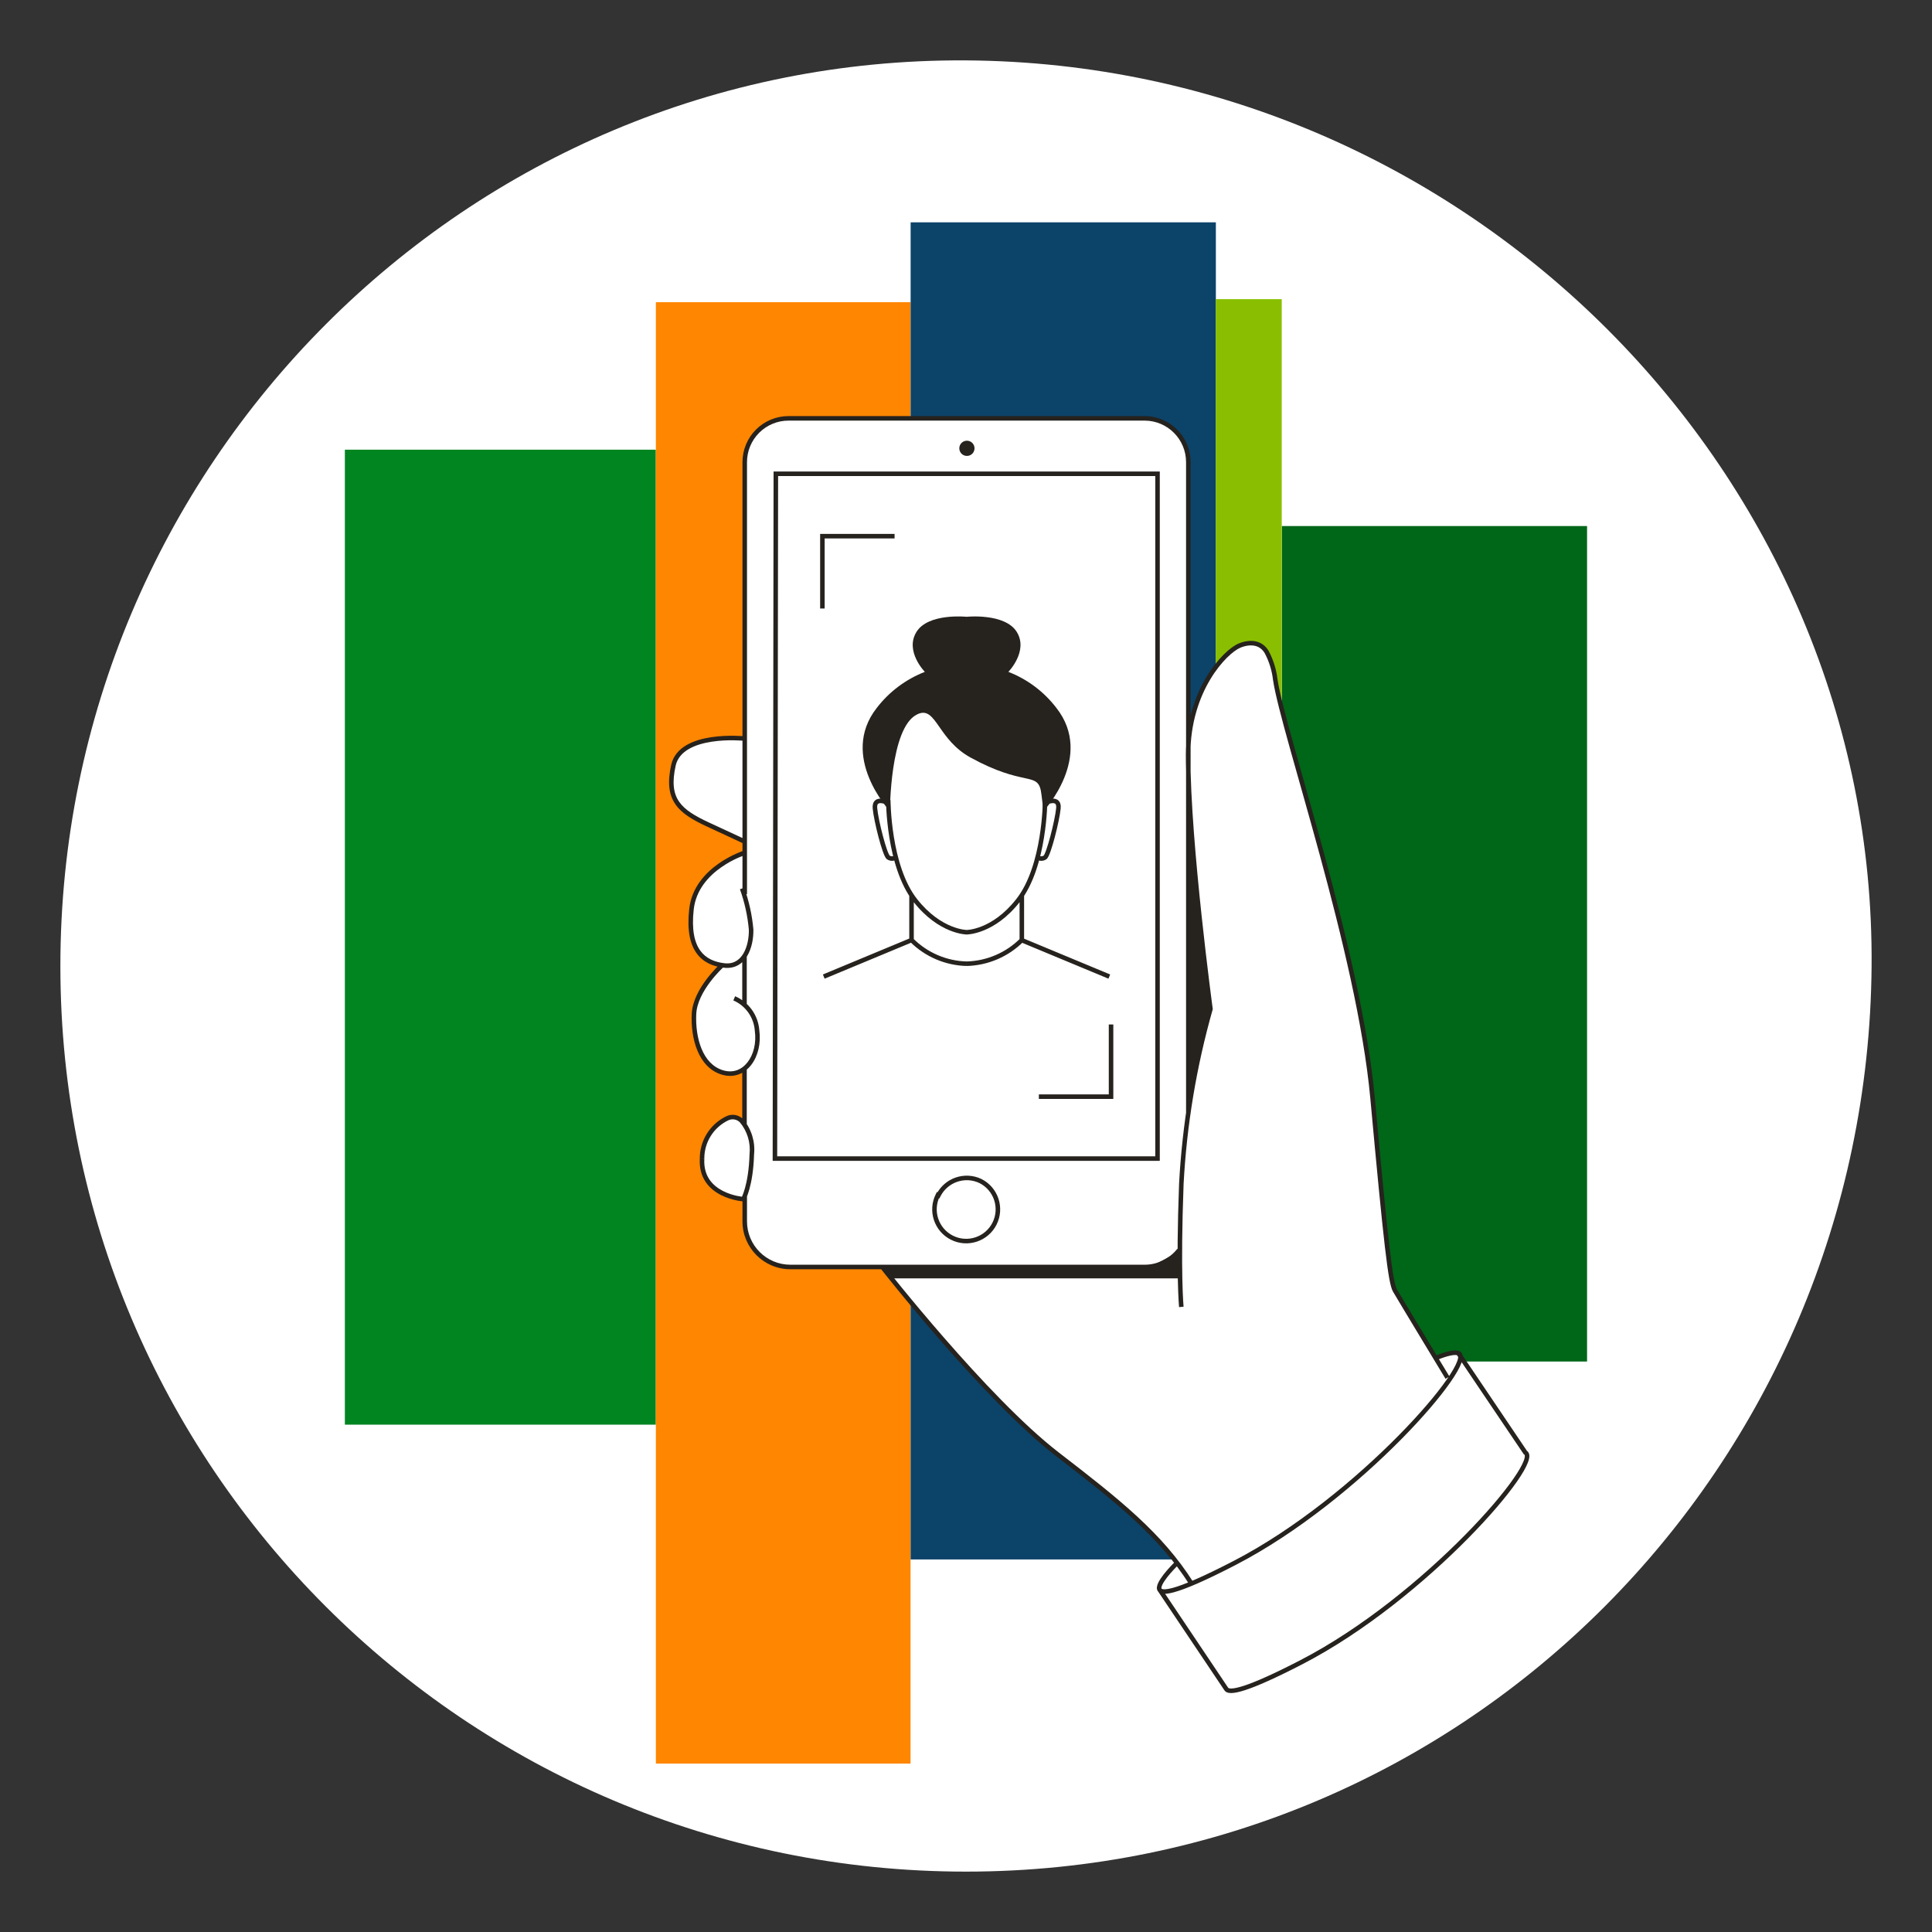 <svg width="256" height="256" viewBox="0 0 256 256" fill="none" xmlns="http://www.w3.org/2000/svg">
<rect x="0" y="0" width="256" height="256" fill="#333333" stroke="none"/>
<g id="mobile_hand_face_woman_sme">
<path id="darkmodeMask" d="M247.996 128.001C247.476 194.27 194.267 247.999 127.998 247.999C61.725 247.999 8 194.274 8 128.001C8 61.731 61.729 7.592 127.998 8.002C194.447 8.412 248.506 62.931 247.996 128.001Z" fill="white"/>
<g id="stripes">
<rect id="Rectangle" x="86.899" y="59.586" width="129.189" height="41.202" transform="rotate(90 86.899 59.586)" fill="#008520"/>
<rect id="Rectangle_2" x="120.653" y="40.043" width="193.643" height="33.744" transform="rotate(90 120.653 40.043)" fill="#FF8600"/>
<rect id="Rectangle_3" x="161.109" y="29.46" width="177.174" height="40.446" transform="rotate(90 161.109 29.46)" fill="#0C4369"/>
<rect id="Rectangle_4" x="210.293" y="69.704" width="110.705" height="40.446" transform="rotate(90 210.293 69.704)" fill="#006618"/>
<rect id="Rectangle_5" x="169.837" y="39.64" width="176.741" height="8.748" transform="rotate(90 169.837 39.64)" fill="#89BF00"/>
</g>
<path id="whiteFill" d="M202.411 192.927C202.429 192.74 202.349 192.557 202.2 192.443L202.139 192.373L193.512 179.573C193.483 179.443 193.398 179.332 193.28 179.271C192.867 179.059 191.919 179.271 190.458 179.785L190.267 179.855L190.156 179.674C188.724 177.315 185.348 171.732 184.935 170.996C184.34 169.988 183.736 164.727 181.972 145.527C180.793 132.636 176.035 115.815 172.558 103.529C170.815 97.381 169.444 92.523 169.081 90.104C168.927 88.827 168.544 87.588 167.952 86.445C167.237 85.226 165.826 84.893 164.243 85.569C162.873 86.143 159.405 89.338 158.025 95.012L157.531 97.028V61.218C157.525 57.983 154.901 55.362 151.665 55.362H104.496C101.261 55.362 98.636 57.983 98.631 61.218V97.764H98.359C96.998 97.653 90.114 97.32 89.197 101.352C88.189 105.857 89.802 107.399 93.874 109.314C96.897 110.705 98.106 111.33 98.49 111.471L98.631 111.531V112.932L98.469 112.993C97.462 113.376 92.14 115.512 91.626 120.441C91.192 124.593 92.372 127.063 95.123 127.778L95.546 127.889L95.244 128.202C94.488 128.947 92.039 131.598 91.908 134.249C91.777 137.272 92.684 141.163 95.718 142.07C96.563 142.34 97.482 142.249 98.258 141.818L98.631 141.596V148.752L98.217 148.369C97.91 148.078 97.502 147.915 97.079 147.916C96.82 147.917 96.566 147.976 96.333 148.087C94.259 149.093 92.952 151.205 92.976 153.509C92.735 158.045 97.462 158.781 98.409 158.891H98.631V161.744C98.636 165.126 101.376 167.866 104.758 167.872H116.853L116.924 167.962C118.345 169.756 131.034 185.701 140.044 192.655C147.311 198.259 151.998 202.008 155.757 206.826L155.888 207.007L155.737 207.158C154.074 208.801 153.267 210.122 153.62 210.615V210.666L162.389 223.708C162.469 223.849 162.621 224 163.084 224C164.425 224 167.479 222.76 172.417 220.2C187.838 212.329 202.401 196.163 202.411 192.927Z" fill="white"/>
<path id="blackStroke" d="M117.7 113.608L117.517 113.846L117.523 113.85L117.529 113.854L117.7 113.608ZM121.287 119.322L121.523 119.137L121.523 119.136L121.287 119.322ZM128.091 123.525L128.089 123.825H128.091V123.525ZM134.894 119.322L134.658 119.136L134.658 119.137L134.894 119.322ZM138.482 113.608L138.652 113.854L138.66 113.849L138.667 113.844L138.482 113.608ZM120.783 124.563H120.483V124.687L120.571 124.775L120.783 124.563ZM135.398 124.563L135.61 124.776L135.698 124.688V124.563H135.398ZM157.46 61.218H157.76L157.76 61.217L157.46 61.218ZM151.695 55.433L151.697 55.133H151.695V55.433ZM104.496 55.433L104.496 55.733H104.496V55.433ZM98.681 61.238H98.981H98.681ZM98.681 161.834H98.981H98.681ZM151.675 167.882V168.182H151.675L151.675 167.882ZM102.682 153.519L102.382 153.519L102.382 153.819H102.682V153.519ZM153.378 153.519V153.819H153.678V153.519H153.378ZM153.378 62.781H153.678V62.48H153.378V62.781ZM102.803 62.781V62.48H102.503L102.503 62.78L102.803 62.781ZM124.271 158.357L124.42 158.097L124.145 157.94L124.003 158.222L124.271 158.357ZM129.915 156.493L130.05 156.225L130.044 156.222L129.915 156.493ZM124.341 158.397L124.193 158.658L124.467 158.815L124.609 158.533L124.341 158.397ZM168.98 90.064L168.682 90.098L168.683 90.108L168.98 90.064ZM167.851 86.415L168.117 86.275L168.111 86.265L167.851 86.415ZM164.213 85.558L164.096 85.282L164.095 85.283L164.213 85.558ZM160.393 133.694L160.682 133.776L160.699 133.716L160.69 133.654L160.393 133.694ZM156.533 156.876L156.233 156.86L156.233 156.864L156.533 156.876ZM89.237 101.382L88.945 101.315L88.944 101.317L89.237 101.382ZM99.527 123.182L99.827 123.177L99.827 123.166L99.826 123.156L99.527 123.182ZM100.314 136.537L100.014 136.559L100.015 136.568L100.016 136.577L100.314 136.537ZM98.489 158.891L98.469 159.191L98.656 159.203L98.749 159.041L98.489 158.891ZM99.618 152.955L99.32 152.924L99.319 152.935L99.318 152.946L99.618 152.955ZM98.267 148.52L98.498 148.328L98.491 148.32L98.484 148.312L98.267 148.52ZM96.353 148.188L96.483 148.458L96.486 148.456L96.353 148.188ZM140.094 192.685L139.911 192.923L139.911 192.923L140.094 192.685ZM108.971 71.045V70.745H108.671V71.045H108.971ZM147.22 145.315V145.615H147.52V145.315H147.22ZM193.29 179.331L193.429 179.065L193.427 179.064L193.29 179.331ZM162.479 223.788L162.738 223.637L162.734 223.629L162.728 223.621L162.479 223.788ZM172.437 220.251L172.575 220.517L172.575 220.517L172.437 220.251ZM202.119 192.474L201.87 192.641L201.913 192.704L201.98 192.739L202.119 192.474ZM118.537 113.361C118.336 113.499 118.071 113.499 117.87 113.361L117.529 113.854C117.935 114.135 118.472 114.135 118.878 113.854L118.537 113.361ZM117.882 113.369C117.893 113.378 117.883 113.373 117.855 113.33C117.83 113.291 117.8 113.236 117.765 113.163C117.694 113.016 117.614 112.816 117.528 112.572C117.356 112.087 117.167 111.45 116.987 110.768C116.625 109.4 116.308 107.885 116.235 107.08L115.637 107.134C115.715 107.992 116.043 109.546 116.407 110.921C116.589 111.612 116.783 112.266 116.963 112.773C117.052 113.026 117.14 113.248 117.223 113.422C117.265 113.509 117.308 113.588 117.352 113.656C117.392 113.719 117.447 113.792 117.517 113.846L117.882 113.369ZM116.235 107.08C116.201 106.713 116.288 106.57 116.351 106.512C116.422 106.447 116.548 106.409 116.744 106.42C116.934 106.431 117.139 106.486 117.304 106.544C117.385 106.572 117.452 106.6 117.499 106.62C117.522 106.63 117.541 106.638 117.552 106.643C117.558 106.646 117.562 106.648 117.565 106.649C117.566 106.65 117.567 106.65 117.568 106.651C117.568 106.651 117.568 106.651 117.568 106.651C117.568 106.651 117.568 106.651 117.568 106.651C117.568 106.651 117.568 106.651 117.568 106.651C117.568 106.651 117.568 106.651 117.7 106.381C117.831 106.112 117.831 106.112 117.831 106.112C117.831 106.112 117.831 106.111 117.831 106.111C117.831 106.111 117.831 106.111 117.83 106.111C117.83 106.111 117.829 106.111 117.829 106.11C117.827 106.11 117.825 106.109 117.823 106.108C117.818 106.105 117.812 106.102 117.804 106.099C117.788 106.091 117.765 106.081 117.736 106.068C117.679 106.044 117.598 106.011 117.502 105.977C117.312 105.911 117.048 105.836 116.778 105.821C116.514 105.806 116.19 105.845 115.944 106.071C115.69 106.305 115.595 106.669 115.637 107.134L116.235 107.08ZM117.699 106.018C117.399 106.018 117.399 106.018 117.399 106.018C117.399 106.019 117.399 106.019 117.399 106.019C117.399 106.019 117.399 106.02 117.399 106.02C117.399 106.022 117.399 106.023 117.399 106.026C117.399 106.03 117.4 106.037 117.4 106.045C117.4 106.063 117.4 106.088 117.4 106.122C117.401 106.188 117.403 106.286 117.407 106.412C117.414 106.663 117.428 107.027 117.456 107.477C117.513 108.376 117.626 109.623 117.852 111.014C118.302 113.783 119.209 117.173 121.052 119.508L121.523 119.136C119.778 116.926 118.891 113.664 118.444 110.917C118.222 109.551 118.111 108.324 118.055 107.439C118.027 106.997 118.013 106.64 118.006 106.395C118.003 106.272 118.001 106.178 118 106.114C118 106.082 118 106.058 118 106.042C118 106.034 117.999 106.028 117.999 106.024C117.999 106.022 117.999 106.02 117.999 106.019C117.999 106.019 117.999 106.019 117.999 106.018C117.999 106.018 117.999 106.018 117.999 106.018C117.999 106.018 117.999 106.018 117.699 106.018ZM121.052 119.508C122.733 121.642 124.477 122.723 125.811 123.27C126.477 123.543 127.04 123.681 127.439 123.752C127.638 123.787 127.797 123.805 127.908 123.815C127.963 123.82 128.007 123.822 128.037 123.823C128.052 123.824 128.064 123.825 128.073 123.825C128.077 123.825 128.081 123.825 128.084 123.825C128.085 123.825 128.086 123.825 128.087 123.825C128.087 123.825 128.088 123.825 128.088 123.825C128.088 123.825 128.088 123.825 128.089 123.825C128.089 123.825 128.089 123.825 128.091 123.525C128.092 123.225 128.093 123.225 128.093 123.225C128.093 123.225 128.093 123.225 128.093 123.225C128.093 123.225 128.093 123.225 128.093 123.225C128.093 123.225 128.093 123.225 128.093 123.225C128.092 123.225 128.09 123.225 128.088 123.225C128.083 123.225 128.075 123.225 128.064 123.224C128.041 123.223 128.006 123.221 127.959 123.217C127.865 123.209 127.724 123.193 127.543 123.161C127.182 123.097 126.661 122.969 126.039 122.714C124.795 122.205 123.137 121.185 121.523 119.137L121.052 119.508ZM128.091 123.525C128.091 123.825 128.091 123.825 128.091 123.825C128.091 123.825 128.091 123.825 128.092 123.825C128.092 123.825 128.092 123.825 128.093 123.825C128.094 123.825 128.095 123.825 128.096 123.825C128.099 123.825 128.102 123.825 128.107 123.825C128.115 123.825 128.127 123.824 128.142 123.824C128.173 123.823 128.216 123.82 128.272 123.816C128.383 123.807 128.542 123.789 128.741 123.755C129.141 123.686 129.703 123.549 130.37 123.277C131.705 122.733 133.448 121.652 135.13 119.507L134.658 119.137C133.043 121.196 131.386 122.215 130.143 122.722C129.521 122.976 129 123.101 128.639 123.164C128.458 123.195 128.318 123.21 128.224 123.218C128.177 123.222 128.142 123.223 128.119 123.224C128.108 123.225 128.1 123.225 128.095 123.225C128.093 123.225 128.091 123.225 128.09 123.225C128.09 123.225 128.09 123.225 128.09 123.225C128.09 123.225 128.09 123.225 128.09 123.225C128.09 123.225 128.09 123.225 128.09 123.225C128.09 123.225 128.091 123.225 128.091 123.525ZM135.129 119.508C136.973 117.173 137.879 113.783 138.329 111.014C138.556 109.623 138.669 108.376 138.725 107.477C138.753 107.027 138.768 106.663 138.775 106.412C138.778 106.286 138.78 106.188 138.781 106.122C138.781 106.088 138.782 106.063 138.782 106.045C138.782 106.037 138.782 106.03 138.782 106.026C138.782 106.023 138.782 106.022 138.782 106.02C138.782 106.02 138.782 106.019 138.782 106.019C138.782 106.019 138.782 106.019 138.782 106.018C138.782 106.018 138.782 106.018 138.482 106.018C138.182 106.018 138.182 106.018 138.182 106.018C138.182 106.018 138.182 106.018 138.182 106.018C138.182 106.019 138.182 106.019 138.182 106.019C138.182 106.02 138.182 106.022 138.182 106.024C138.182 106.028 138.182 106.034 138.182 106.042C138.182 106.058 138.181 106.082 138.181 106.114C138.18 106.178 138.178 106.272 138.175 106.395C138.168 106.64 138.154 106.997 138.126 107.439C138.071 108.324 137.96 109.551 137.737 110.917C137.291 113.664 136.403 116.926 134.658 119.136L135.129 119.508ZM137.303 113.854C137.709 114.135 138.246 114.135 138.652 113.854L138.311 113.361C138.111 113.499 137.845 113.499 137.644 113.361L137.303 113.854ZM138.667 113.844C138.736 113.79 138.789 113.717 138.829 113.654C138.872 113.587 138.914 113.507 138.955 113.421C139.037 113.247 139.124 113.025 139.213 112.772C139.391 112.265 139.585 111.611 139.767 110.921C140.131 109.546 140.461 107.992 140.544 107.136L139.947 107.078C139.869 107.884 139.549 109.4 139.187 110.768C139.007 111.45 138.818 112.087 138.647 112.573C138.562 112.817 138.482 113.017 138.413 113.164C138.378 113.238 138.348 113.293 138.323 113.332C138.295 113.375 138.286 113.38 138.297 113.371L138.667 113.844ZM140.544 107.136C140.589 106.671 140.496 106.307 140.242 106.072C139.996 105.844 139.671 105.806 139.407 105.821C139.137 105.836 138.871 105.911 138.681 105.977C138.585 106.011 138.504 106.044 138.446 106.068C138.417 106.081 138.394 106.091 138.378 106.098C138.37 106.102 138.364 106.105 138.359 106.107C138.357 106.108 138.355 106.109 138.353 106.11C138.353 106.11 138.352 106.111 138.351 106.111C138.351 106.111 138.351 106.111 138.351 106.111C138.351 106.111 138.351 106.111 138.351 106.111C138.351 106.111 138.35 106.111 138.482 106.381C138.613 106.651 138.613 106.651 138.613 106.651C138.613 106.651 138.613 106.651 138.613 106.651C138.613 106.651 138.613 106.651 138.613 106.651C138.613 106.651 138.613 106.651 138.613 106.651C138.613 106.651 138.614 106.65 138.616 106.65C138.618 106.648 138.623 106.646 138.629 106.644C138.64 106.638 138.659 106.63 138.682 106.62C138.729 106.6 138.797 106.572 138.879 106.544C139.045 106.486 139.25 106.431 139.441 106.42C139.638 106.409 139.764 106.447 139.834 106.512C139.896 106.569 139.983 106.711 139.947 107.078L140.544 107.136ZM120.483 118.617V124.563H121.083V118.617H120.483ZM120.571 124.775C122.569 126.773 125.258 127.927 128.083 127.998L128.098 127.398C125.427 127.331 122.885 126.24 120.996 124.351L120.571 124.775ZM128.098 127.998C130.922 127.924 133.61 126.771 135.61 124.776L135.186 124.351C133.295 126.237 130.753 127.328 128.083 127.398L128.098 127.998ZM135.698 124.563V118.617H135.098V124.563H135.698ZM120.668 124.286L109.037 129.124L109.268 129.678L120.899 124.84L120.668 124.286ZM135.242 124.84L146.873 129.678L147.103 129.124L135.473 124.286L135.242 124.84ZM157.76 147.593V61.218H157.16V147.593H157.76ZM157.76 61.217C157.749 57.87 155.044 55.156 151.697 55.133L151.693 55.733C154.711 55.754 157.15 58.201 157.16 61.219L157.76 61.217ZM151.695 55.133H104.496V55.733H151.695V55.133ZM104.497 55.133C102.876 55.13 101.32 55.772 100.173 56.917L100.597 57.342C101.631 56.309 103.034 55.73 104.496 55.733L104.497 55.133ZM100.173 56.917C99.026 58.063 98.381 59.617 98.381 61.238L98.981 61.238C98.981 59.777 99.562 58.375 100.597 57.342L100.173 56.917ZM98.381 61.238V118.476H98.981V61.238H98.381ZM98.381 158.488V161.834H98.981V158.488H98.381ZM98.381 161.834C98.381 165.34 101.223 168.182 104.728 168.182V167.582C101.554 167.582 98.981 165.008 98.981 161.834H98.381ZM104.728 168.182H151.675V167.582H104.728V168.182ZM151.675 168.182C153.545 168.18 155.312 167.321 156.467 165.849L155.995 165.479C154.953 166.805 153.361 167.581 151.675 167.582L151.675 168.182ZM98.351 141.475V149.004H98.951V141.475H98.351ZM98.951 133.1V126.649H98.351V133.1H98.951ZM102.682 153.819H153.378V153.219H102.682V153.819ZM153.678 153.519V62.781H153.078V153.519H153.678ZM153.378 62.48H102.803V63.081H153.378V62.48ZM102.503 62.78L102.382 153.519L102.982 153.52L103.103 62.781L102.503 62.78ZM124.003 158.222C122.885 160.444 123.779 163.151 126.001 164.269L126.27 163.733C124.345 162.764 123.57 160.417 124.539 158.492L124.003 158.222ZM126.001 164.269C128.222 165.387 130.929 164.492 132.047 162.271L131.511 162.001C130.542 163.927 128.196 164.702 126.27 163.733L126.001 164.269ZM132.047 162.271C133.165 160.05 132.271 157.343 130.05 156.225L129.78 156.761C131.705 157.73 132.48 160.076 131.511 162.001L132.047 162.271ZM130.044 156.222C127.83 155.167 125.179 156.073 124.074 158.262L124.609 158.533C125.567 156.634 127.866 155.849 129.786 156.763L130.044 156.222ZM124.49 158.137L124.42 158.097L124.122 158.618L124.193 158.658L124.49 158.137ZM191.798 182.546C192.055 182.391 192.055 182.391 192.055 182.391C192.055 182.391 192.055 182.39 192.055 182.39C192.054 182.39 192.054 182.389 192.054 182.389C192.053 182.388 192.052 182.386 192.05 182.383C192.047 182.378 192.043 182.371 192.037 182.361C192.025 182.341 192.007 182.311 191.983 182.272C191.936 182.195 191.868 182.082 191.78 181.937C191.605 181.647 191.354 181.232 191.05 180.731C190.444 179.728 189.629 178.38 188.796 177C187.128 174.237 185.389 171.352 185.094 170.837L184.574 171.135C184.873 171.658 186.617 174.553 188.282 177.31C189.116 178.691 189.931 180.038 190.537 181.041C190.84 181.542 191.091 181.958 191.267 182.247C191.354 182.392 191.423 182.506 191.47 182.583C191.493 182.622 191.511 182.651 191.523 182.671C191.529 182.681 191.534 182.689 191.537 182.694C191.539 182.696 191.54 182.698 191.541 182.7C191.541 182.7 191.541 182.701 191.541 182.701C191.541 182.701 191.542 182.701 191.542 182.701C191.542 182.701 191.542 182.701 191.798 182.546ZM185.094 170.837C184.975 170.628 184.833 170.17 184.666 169.246C184.502 168.336 184.318 167.013 184.096 165.108C183.653 161.3 183.062 155.191 182.169 145.469L181.572 145.524C182.464 155.244 183.056 161.361 183.5 165.177C183.722 167.085 183.908 168.424 184.076 169.353C184.241 170.267 184.396 170.824 184.574 171.135L185.094 170.837ZM182.169 145.469C181.275 135.72 178.315 123.64 175.45 113.113C174.018 107.849 172.606 102.962 171.487 98.951C170.366 94.929 169.543 91.799 169.277 90.019L168.683 90.108C168.956 91.932 169.791 95.102 170.909 99.112C172.03 103.132 173.439 108.008 174.871 113.271C177.736 123.798 180.683 135.832 181.572 145.524L182.169 145.469ZM169.278 90.03C169.128 88.717 168.734 87.443 168.116 86.275L167.586 86.555C168.169 87.658 168.54 88.859 168.682 90.098L169.278 90.03ZM168.111 86.265C167.684 85.528 167.052 85.114 166.331 84.974C165.619 84.836 164.84 84.969 164.096 85.282L164.329 85.835C164.997 85.553 165.653 85.454 166.217 85.563C166.77 85.67 167.253 85.981 167.592 86.566L168.111 86.265ZM164.095 85.283C163.575 85.505 162.884 86 162.146 86.733C161.404 87.471 160.6 88.465 159.857 89.703C158.372 92.179 157.13 95.639 157.13 99.991H157.73C157.73 95.756 158.937 92.403 160.372 90.011C161.089 88.815 161.863 87.861 162.569 87.159C163.28 86.452 163.908 86.015 164.331 85.834L164.095 85.283ZM157.13 99.991C157.13 105.935 157.872 114.375 158.613 121.319C158.984 124.794 159.354 127.897 159.632 130.132C159.771 131.25 159.887 132.15 159.968 132.771C160.009 133.082 160.041 133.323 160.062 133.486C160.073 133.567 160.081 133.63 160.087 133.671C160.09 133.692 160.092 133.708 160.093 133.719C160.094 133.724 160.095 133.728 160.095 133.731C160.095 133.732 160.095 133.733 160.096 133.734C160.096 133.734 160.096 133.734 160.096 133.735C160.096 133.735 160.096 133.735 160.393 133.694C160.69 133.654 160.69 133.654 160.69 133.654C160.69 133.654 160.69 133.654 160.69 133.653C160.69 133.653 160.69 133.652 160.69 133.65C160.689 133.648 160.689 133.644 160.688 133.638C160.687 133.628 160.685 133.612 160.682 133.591C160.676 133.55 160.668 133.488 160.657 133.407C160.635 133.244 160.604 133.004 160.563 132.694C160.482 132.074 160.366 131.174 160.228 130.058C159.95 127.826 159.58 124.726 159.21 121.256C158.469 114.312 157.73 105.9 157.73 99.991H157.13ZM160.104 133.612C157.951 141.193 156.652 148.99 156.233 156.86L156.832 156.892C157.249 149.067 158.54 141.314 160.682 133.776L160.104 133.612ZM156.233 156.864C156.011 162.796 156.011 166.876 156.067 169.475C156.094 170.775 156.136 171.705 156.171 172.31C156.188 172.613 156.204 172.835 156.216 172.982C156.221 173.055 156.226 173.11 156.229 173.147C156.231 173.165 156.232 173.179 156.233 173.188C156.233 173.193 156.234 173.196 156.234 173.199C156.234 173.2 156.234 173.201 156.234 173.201C156.234 173.202 156.234 173.202 156.234 173.202C156.234 173.202 156.234 173.202 156.234 173.203C156.234 173.203 156.234 173.203 156.533 173.173C156.831 173.143 156.831 173.143 156.831 173.143C156.831 173.143 156.831 173.143 156.831 173.143C156.831 173.143 156.831 173.143 156.831 173.143C156.831 173.142 156.831 173.142 156.831 173.141C156.831 173.139 156.831 173.136 156.83 173.132C156.829 173.123 156.828 173.111 156.827 173.094C156.824 173.059 156.819 173.007 156.814 172.935C156.803 172.793 156.787 172.575 156.77 172.276C156.736 171.678 156.694 170.756 156.666 169.463C156.611 166.876 156.611 162.808 156.833 156.887L156.233 156.864ZM98.55 97.855C98.58 97.556 98.58 97.556 98.58 97.556C98.579 97.556 98.579 97.556 98.579 97.556C98.579 97.556 98.578 97.556 98.578 97.556C98.576 97.556 98.575 97.555 98.573 97.555C98.568 97.555 98.562 97.554 98.553 97.553C98.537 97.552 98.513 97.55 98.481 97.547C98.418 97.542 98.326 97.535 98.21 97.528C97.977 97.513 97.643 97.497 97.24 97.492C96.436 97.482 95.349 97.514 94.226 97.685C93.107 97.856 91.933 98.169 90.966 98.73C89.995 99.296 89.22 100.122 88.945 101.315L89.529 101.45C89.758 100.46 90.399 99.754 91.268 99.249C92.143 98.74 93.234 98.444 94.317 98.278C95.396 98.113 96.448 98.082 97.233 98.092C97.624 98.097 97.947 98.112 98.172 98.126C98.285 98.133 98.372 98.14 98.431 98.145C98.461 98.148 98.484 98.15 98.499 98.151C98.506 98.152 98.511 98.152 98.515 98.153C98.517 98.153 98.518 98.153 98.519 98.153C98.519 98.153 98.519 98.153 98.52 98.153C98.52 98.153 98.52 98.153 98.52 98.153C98.52 98.153 98.52 98.153 98.55 97.855ZM88.944 101.317C88.431 103.63 88.603 105.253 89.469 106.534C90.32 107.794 91.808 108.664 93.768 109.566L94.019 109.021C92.058 108.119 90.714 107.306 89.966 106.198C89.231 105.11 89.035 103.68 89.53 101.447L88.944 101.317ZM93.768 109.566C95.728 110.468 96.924 111.025 97.63 111.356C97.983 111.521 98.213 111.63 98.355 111.698C98.426 111.732 98.475 111.755 98.506 111.77C98.521 111.777 98.532 111.783 98.539 111.786C98.543 111.788 98.545 111.789 98.547 111.79C98.548 111.79 98.548 111.79 98.549 111.791C98.549 111.791 98.549 111.791 98.549 111.791C98.549 111.791 98.549 111.791 98.549 111.791C98.549 111.791 98.549 111.791 98.549 111.791C98.549 111.791 98.549 111.791 98.681 111.521C98.812 111.252 98.812 111.252 98.812 111.252C98.812 111.252 98.812 111.252 98.812 111.252C98.812 111.252 98.812 111.252 98.812 111.252C98.812 111.251 98.812 111.251 98.812 111.251C98.811 111.251 98.81 111.251 98.809 111.25C98.808 111.249 98.805 111.248 98.801 111.246C98.793 111.242 98.782 111.237 98.766 111.229C98.734 111.214 98.685 111.19 98.613 111.156C98.47 111.088 98.239 110.978 97.885 110.812C97.177 110.481 95.98 109.924 94.019 109.021L93.768 109.566ZM98.681 112.993C98.591 112.706 98.591 112.706 98.591 112.707C98.591 112.707 98.591 112.707 98.59 112.707C98.59 112.707 98.59 112.707 98.589 112.707C98.588 112.707 98.587 112.708 98.585 112.708C98.581 112.71 98.576 112.711 98.569 112.713C98.556 112.718 98.537 112.724 98.512 112.733C98.462 112.75 98.39 112.775 98.299 112.809C98.116 112.876 97.856 112.979 97.542 113.119C96.916 113.399 96.074 113.83 95.211 114.437C93.49 115.647 91.648 117.58 91.328 120.427L91.924 120.495C92.218 117.889 93.904 116.089 95.556 114.928C96.38 114.349 97.186 113.935 97.787 113.667C98.087 113.533 98.335 113.435 98.507 113.371C98.593 113.339 98.66 113.316 98.705 113.301C98.727 113.293 98.744 113.288 98.755 113.284C98.761 113.282 98.765 113.281 98.767 113.28C98.769 113.28 98.769 113.279 98.77 113.279C98.77 113.279 98.77 113.279 98.77 113.279C98.77 113.279 98.77 113.279 98.77 113.279C98.77 113.279 98.77 113.279 98.681 112.993ZM91.328 120.427C91.016 123.19 91.411 125.06 92.286 126.289C93.165 127.526 94.488 128.055 95.893 128.227L95.966 127.632C94.66 127.471 93.523 126.993 92.775 125.941C92.021 124.882 91.62 123.185 91.924 120.495L91.328 120.427ZM95.893 128.227C96.628 128.317 97.259 128.19 97.786 127.898C98.311 127.608 98.715 127.166 99.018 126.654C99.621 125.636 99.848 124.305 99.827 123.177L99.227 123.188C99.247 124.246 99.03 125.456 98.502 126.348C98.24 126.791 97.906 127.146 97.496 127.373C97.088 127.599 96.586 127.708 95.966 127.632L95.893 128.227ZM99.826 123.156C99.66 121.269 99.251 119.411 98.61 117.628L98.046 117.831C98.669 119.565 99.067 121.373 99.228 123.209L99.826 123.156ZM95.587 128C95.385 127.778 95.385 127.778 95.385 127.778C95.385 127.778 95.385 127.778 95.385 127.778C95.385 127.778 95.384 127.778 95.384 127.779C95.383 127.779 95.383 127.78 95.382 127.781C95.38 127.783 95.377 127.785 95.373 127.788C95.366 127.795 95.356 127.805 95.343 127.817C95.316 127.842 95.277 127.879 95.228 127.926C95.13 128.021 94.991 128.16 94.823 128.336C94.489 128.688 94.042 129.191 93.589 129.796C92.691 130.995 91.739 132.64 91.659 134.325L92.258 134.354C92.329 132.854 93.191 131.329 94.069 130.155C94.505 129.573 94.936 129.089 95.258 128.749C95.419 128.58 95.553 128.447 95.646 128.357C95.692 128.312 95.728 128.278 95.753 128.255C95.765 128.244 95.774 128.235 95.78 128.23C95.783 128.227 95.785 128.225 95.787 128.224C95.787 128.223 95.788 128.223 95.788 128.222C95.788 128.222 95.788 128.222 95.788 128.222C95.788 128.222 95.788 128.222 95.788 128.222C95.788 128.222 95.788 128.222 95.587 128ZM91.659 134.325C91.582 135.949 91.791 137.719 92.407 139.205C93.024 140.694 94.062 141.926 95.652 142.398L95.823 141.823C94.46 141.418 93.534 140.357 92.961 138.976C92.388 137.592 92.184 135.915 92.258 134.354L91.659 134.325ZM95.652 142.398C97.263 142.876 98.646 142.268 99.545 141.101C100.434 139.947 100.852 138.251 100.611 136.496L100.016 136.577C100.239 138.199 99.846 139.728 99.069 140.735C98.302 141.731 97.166 142.221 95.823 141.823L95.652 142.398ZM100.613 136.515C100.466 134.533 99.232 132.797 97.409 132.008L97.171 132.559C98.789 133.259 99.884 134.8 100.014 136.559L100.613 136.515ZM92.727 153.544C92.658 154.841 92.983 155.857 93.522 156.645C94.058 157.43 94.793 157.971 95.523 158.345C96.253 158.718 96.987 158.929 97.536 159.046C97.811 159.105 98.042 159.141 98.205 159.162C98.286 159.173 98.351 159.18 98.396 159.184C98.418 159.186 98.436 159.188 98.448 159.189C98.454 159.19 98.459 159.19 98.463 159.19C98.464 159.19 98.466 159.19 98.467 159.19C98.467 159.19 98.468 159.191 98.468 159.191C98.468 159.191 98.468 159.191 98.468 159.191C98.469 159.191 98.469 159.191 98.489 158.891C98.51 158.592 98.51 158.592 98.51 158.592C98.51 158.592 98.51 158.592 98.51 158.592C98.51 158.592 98.51 158.592 98.51 158.592C98.509 158.592 98.509 158.592 98.508 158.592C98.506 158.592 98.502 158.591 98.498 158.591C98.488 158.59 98.474 158.589 98.454 158.587C98.415 158.583 98.357 158.577 98.283 158.567C98.133 158.548 97.919 158.514 97.662 158.459C97.146 158.349 96.465 158.153 95.796 157.81C95.127 157.468 94.481 156.985 94.017 156.307C93.556 155.633 93.264 154.748 93.326 153.576L92.727 153.544ZM98.489 158.891C98.749 159.041 98.749 159.041 98.749 159.041C98.749 159.04 98.75 159.04 98.75 159.04C98.75 159.04 98.75 159.04 98.75 159.039C98.75 159.039 98.751 159.038 98.751 159.037C98.752 159.036 98.753 159.034 98.754 159.032C98.757 159.027 98.761 159.02 98.765 159.012C98.774 158.995 98.786 158.972 98.802 158.941C98.832 158.879 98.875 158.789 98.925 158.668C99.026 158.427 99.16 158.065 99.297 157.572C99.571 156.586 99.857 155.078 99.918 152.964L99.318 152.946C99.258 155.015 98.98 156.475 98.719 157.411C98.589 157.88 98.463 158.218 98.372 158.436C98.326 158.545 98.289 158.624 98.264 158.675C98.251 158.7 98.242 158.718 98.236 158.729C98.233 158.735 98.231 158.739 98.23 158.741C98.229 158.742 98.229 158.742 98.229 158.743C98.229 158.743 98.229 158.743 98.229 158.742C98.229 158.742 98.229 158.742 98.229 158.742C98.229 158.742 98.229 158.742 98.229 158.742C98.229 158.742 98.229 158.742 98.489 158.891ZM99.916 152.986C100.093 151.306 99.581 149.625 98.498 148.328L98.037 148.713C99.017 149.885 99.48 151.404 99.32 152.924L99.916 152.986ZM98.484 148.312C97.896 147.701 96.979 147.542 96.219 147.919L96.486 148.456C97.011 148.196 97.645 148.306 98.051 148.728L98.484 148.312ZM96.222 147.918C94.062 148.964 92.7 151.163 92.727 153.563L93.326 153.556C93.302 151.389 94.532 149.402 96.483 148.458L96.222 147.918ZM116.913 167.892C116.677 168.077 116.677 168.077 116.677 168.077C116.677 168.077 116.678 168.077 116.678 168.077C116.678 168.078 116.679 168.079 116.68 168.08C116.681 168.082 116.684 168.085 116.687 168.089C116.694 168.098 116.704 168.111 116.717 168.127C116.743 168.161 116.782 168.21 116.833 168.275C116.936 168.405 117.087 168.596 117.283 168.842C117.676 169.334 118.246 170.044 118.961 170.919C120.39 172.67 122.395 175.081 124.699 177.723C129.301 183.001 135.113 189.219 139.911 192.923L140.278 192.448C135.531 188.784 129.752 182.605 125.151 177.329C122.852 174.693 120.852 172.287 119.426 170.54C118.713 169.666 118.143 168.958 117.752 168.468C117.557 168.223 117.406 168.032 117.304 167.903C117.253 167.839 117.215 167.79 117.189 167.756C117.176 167.74 117.166 167.728 117.159 167.719C117.156 167.715 117.154 167.712 117.152 167.71C117.151 167.709 117.151 167.708 117.15 167.708C117.15 167.707 117.15 167.707 117.15 167.707C117.15 167.707 117.15 167.707 116.913 167.892ZM139.911 192.923C147.981 199.137 153.551 203.561 157.62 209.98L158.127 209.659C153.992 203.136 148.334 198.651 140.277 192.448L139.911 192.923ZM118.536 70.745H108.971V71.345H118.536V70.745ZM108.671 71.045V80.63H109.271V71.045H108.671ZM137.655 145.615H147.22V145.015H137.655V145.615ZM147.52 145.315V135.751H146.92V145.315H147.52ZM155.968 207.098C155.76 206.882 155.76 206.882 155.76 206.882C155.76 206.882 155.76 206.882 155.76 206.882C155.759 206.883 155.759 206.883 155.758 206.884C155.757 206.885 155.755 206.887 155.753 206.889C155.749 206.893 155.742 206.899 155.734 206.908C155.717 206.924 155.693 206.948 155.662 206.979C155.6 207.04 155.511 207.129 155.405 207.239C155.192 207.459 154.906 207.764 154.614 208.103C154.324 208.441 154.023 208.819 153.784 209.185C153.551 209.54 153.351 209.92 153.303 210.256C153.278 210.43 153.289 210.621 153.387 210.792C153.488 210.969 153.655 211.08 153.854 211.137C154.226 211.246 154.779 211.19 155.528 210.989C157.05 210.58 159.612 209.499 163.736 207.364L163.46 206.832C159.339 208.965 156.826 210.019 155.372 210.41C154.632 210.608 154.222 210.62 154.022 210.561C153.935 210.536 153.914 210.505 153.908 210.494C153.898 210.478 153.883 210.435 153.897 210.342C153.925 210.144 154.06 209.858 154.286 209.513C154.505 209.178 154.787 208.822 155.069 208.494C155.351 208.166 155.628 207.871 155.835 207.657C155.939 207.55 156.025 207.464 156.084 207.405C156.114 207.375 156.138 207.352 156.153 207.337C156.161 207.329 156.167 207.323 156.171 207.319C156.173 207.318 156.174 207.316 156.175 207.315C156.176 207.315 156.176 207.314 156.176 207.314C156.176 207.314 156.177 207.314 156.177 207.314C156.177 207.314 156.177 207.314 155.968 207.098ZM163.736 207.364C172.017 203.077 180.042 196.415 185.706 190.678C188.539 187.809 190.789 185.162 192.189 183.151C192.887 182.148 193.385 181.287 193.634 180.627C193.757 180.3 193.83 179.995 193.818 179.735C193.805 179.462 193.695 179.205 193.429 179.065L193.151 179.597C193.174 179.609 193.213 179.634 193.218 179.762C193.225 179.903 193.185 180.118 193.072 180.415C192.85 181.006 192.386 181.818 191.697 182.808C190.323 184.782 188.097 187.401 185.279 190.256C179.643 195.965 171.668 202.582 163.46 206.832L163.736 207.364ZM193.427 179.064C193.255 178.976 193.049 178.944 192.835 178.943C192.618 178.941 192.371 178.971 192.1 179.026C191.56 179.135 190.898 179.352 190.152 179.658L190.38 180.213C191.107 179.915 191.73 179.713 192.22 179.614C192.465 179.564 192.669 179.541 192.831 179.543C192.997 179.544 193.098 179.57 193.153 179.598L193.427 179.064ZM153.371 210.752L162.23 223.956L162.728 223.621L153.869 210.418L153.371 210.752ZM162.22 223.94C162.402 224.251 162.773 224.347 163.189 224.336C163.62 224.326 164.209 224.202 164.988 223.949C166.552 223.441 168.963 222.384 172.575 220.517L172.299 219.984C168.695 221.847 166.319 222.886 164.803 223.378C164.043 223.625 163.519 223.728 163.175 223.736C162.816 223.745 162.748 223.653 162.738 223.637L162.22 223.94ZM172.575 220.517C180.856 216.235 188.879 209.57 194.54 203.829C197.372 200.958 199.621 198.31 201.02 196.296C201.718 195.293 202.215 194.431 202.463 193.77C202.587 193.443 202.659 193.138 202.647 192.878C202.634 192.605 202.524 192.347 202.258 192.208L201.98 192.739C202.003 192.751 202.042 192.777 202.047 192.905C202.054 193.046 202.014 193.261 201.902 193.559C201.68 194.15 201.216 194.963 200.527 195.954C199.154 197.93 196.93 200.551 194.113 203.408C188.479 209.121 180.507 215.74 172.299 219.984L172.575 220.517ZM202.368 192.306L193.529 179.204L193.031 179.539L201.87 192.641L202.368 192.306Z" fill="#26221E"/>
<path id="blackFill" fill-rule="evenodd" clip-rule="evenodd" d="M128.121 60.412C127.564 60.412 127.113 59.961 127.113 59.404C127.113 58.847 127.564 58.396 128.121 58.396C128.678 58.396 129.129 58.847 129.129 59.404C129.129 59.961 128.678 60.412 128.121 60.412ZM138.008 105.353C138.27 107.54 138.27 107.48 138.27 107.48C138.27 107.48 145.033 100.253 139.984 93.813C138.342 91.661 136.137 90.005 133.614 89.025C133.614 89.025 136.295 86.284 134.733 83.744C133.17 81.204 128.081 81.728 128.081 81.728C128.081 81.728 122.991 81.194 121.429 83.744C119.867 86.294 122.547 89.025 122.547 89.025C120.022 90.007 117.816 91.663 116.168 93.813C111.128 100.253 117.921 107.48 117.921 107.48C117.921 107.48 117.921 96.534 121.449 94.7C122.826 93.966 123.494 94.921 124.49 96.347C125.367 97.603 126.499 99.223 128.595 100.374C132.078 102.289 134.276 102.771 135.668 103.076C137.274 103.428 137.809 103.545 138.008 105.353ZM156.22 165.674C154.945 166.579 153.564 167.323 152.108 167.892C150.849 168.144 116.833 167.892 116.833 167.892L117.841 169.393H156.422L156.22 165.674ZM157.47 146.001V104.96H157.511C157.511 104.96 157.813 107.389 158.528 116.913C159.244 126.438 160.443 133.745 160.443 133.745C160.443 133.745 160.131 134.884 159.486 137.353C158.841 139.822 157.47 146.001 157.47 146.001Z" fill="#26221E"/>
</g>
</svg>
